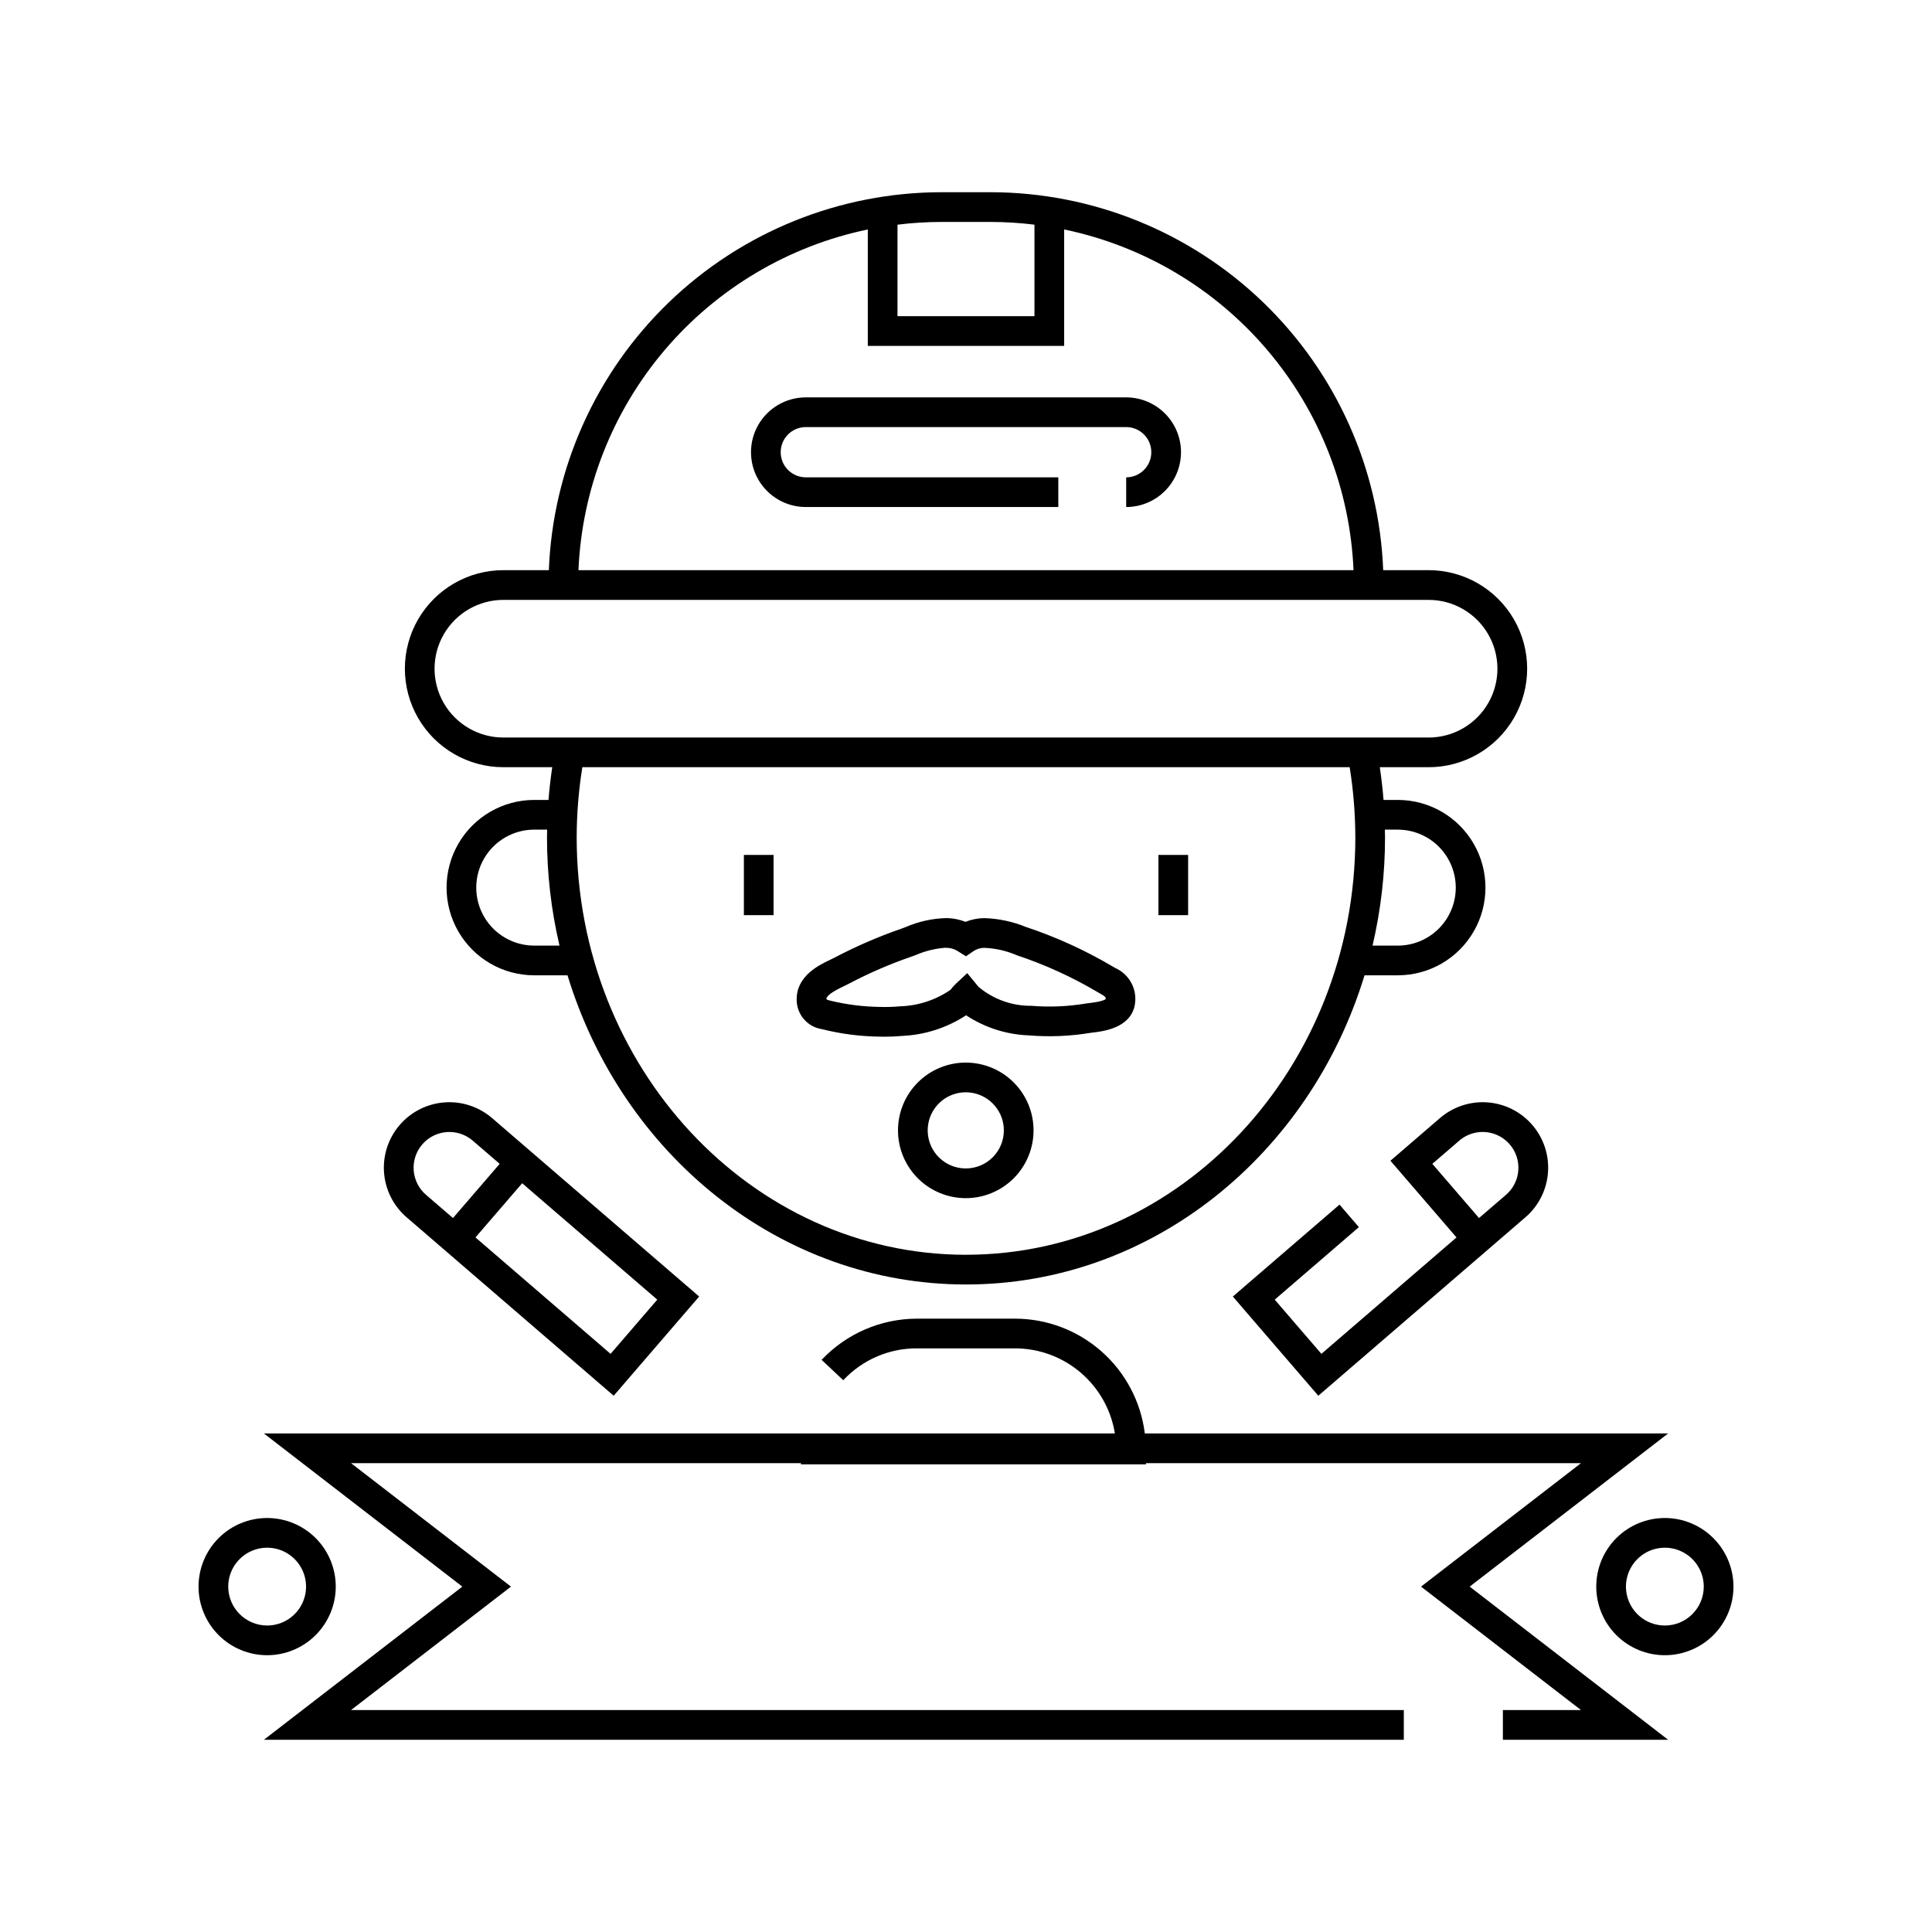 <?xml version="1.0" encoding="UTF-8"?>
<!-- Uploaded to: SVG Repo, www.svgrepo.com, Generator: SVG Repo Mixer Tools -->
<svg fill="#000000" width="800px" height="800px" version="1.1" viewBox="144 144 512 512" xmlns="http://www.w3.org/2000/svg">
 <path d="m232.98 564.47c0-4.82-1.914-9.449-5.324-12.859-3.41-3.41-8.035-5.324-12.859-5.324s-9.449 1.914-12.859 5.324c-3.41 3.41-5.324 8.035-5.324 12.859 0 4.82 1.918 9.445 5.328 12.855s8.035 5.328 12.855 5.324c4.82-0.004 9.441-1.922 12.852-5.328 3.406-3.41 5.324-8.031 5.332-12.852zm-28.492 0h-0.004c0-4.172 2.512-7.93 6.363-9.527 3.856-1.598 8.289-0.715 11.238 2.234 2.949 2.949 3.832 7.383 2.238 11.234-1.598 3.856-5.356 6.367-9.527 6.367-5.688-0.008-10.301-4.617-10.312-10.309zm328.99 0 52.59 40.586h-43.789v-7.871h20.703l-42.391-32.715 42.391-32.719h-115.3v0.32h-91.418v-0.32h-119.24l42.391 32.719-42.391 32.715h279v7.871h-302.09l52.59-40.586-52.59-40.59h225.52c-1.016-6.285-4.234-12.008-9.082-16.137-4.848-4.133-11.004-6.406-17.371-6.414h-26c-7.402-0.031-14.48 3.031-19.527 8.445l-5.734-5.398c6.562-6.953 15.699-10.902 25.262-10.918h26c8.453 0.012 16.609 3.109 22.941 8.711 6.332 5.602 10.402 13.32 11.445 21.711h138.68zm51.73-18.184h-0.004c-4.824 0-9.445 1.914-12.855 5.324-3.41 3.41-5.328 8.035-5.324 12.859 0 4.82 1.914 9.445 5.324 12.855s8.035 5.324 12.855 5.324c4.824 0 9.449-1.914 12.859-5.324s5.324-8.031 5.324-12.855c-0.004-4.82-1.922-9.445-5.332-12.852-3.406-3.41-8.031-5.328-12.852-5.332zm0 28.492h-0.004c-4.172 0-7.93-2.512-9.523-6.367-1.598-3.852-0.715-8.285 2.234-11.234 2.949-2.949 7.387-3.832 11.238-2.234 3.852 1.598 6.363 5.356 6.363 9.527-0.008 5.691-4.621 10.305-10.312 10.309zm-307.8-227.46h12.941c-0.426 2.871-0.762 5.762-0.988 8.672h-3.856c-8.281 0.027-15.926 4.465-20.059 11.641-4.133 7.18-4.133 16.016 0 23.195 4.133 7.18 11.777 11.613 20.059 11.641h8.891c14.477 47.496 56.336 81.934 105.61 81.934s91.129-34.438 105.61-81.934h8.887c8.285-0.027 15.926-4.461 20.059-11.641 4.133-7.18 4.133-16.016 0-23.195-4.133-7.176-11.773-11.613-20.059-11.641h-3.852c-0.227-2.91-0.566-5.801-0.988-8.672h12.941c9.328 0 17.949-4.977 22.613-13.055 4.664-8.078 4.664-18.031 0-26.109-4.664-8.078-13.285-13.055-22.613-13.055h-12.043c-1.047-26.895-12.457-52.34-31.844-71.012-19.383-18.668-45.242-29.113-72.156-29.148h-13.113c-26.914 0.035-52.773 10.48-72.156 29.148-19.387 18.672-30.797 44.117-31.84 71.012h-12.047c-9.328 0-17.949 4.977-22.613 13.055-4.66 8.078-4.66 18.031 0 26.109 4.664 8.078 13.285 13.055 22.613 13.055zm8.098 47.277c-5.473-0.027-10.52-2.961-13.246-7.703-2.731-4.746-2.731-10.582 0-15.324 2.727-4.746 7.773-7.68 13.246-7.707h3.496c-0.012 0.68-0.043 1.355-0.043 2.035-0.004 9.66 1.109 19.293 3.312 28.699zm114.5 81.934c-56.891 0-103.18-49.629-103.18-110.64v0.004c0.016-6.223 0.516-12.434 1.5-18.578h203.35c0.984 6.144 1.484 12.355 1.5 18.578 0 61.004-46.281 110.63-103.17 110.63zm111.04-110.63c0-0.676-0.031-1.355-0.043-2.035h3.496c5.473 0.027 10.52 2.961 13.246 7.707 2.731 4.742 2.731 10.578 0 15.324-2.727 4.742-7.773 7.676-13.246 7.703h-6.762c2.199-9.406 3.312-19.039 3.309-28.699zm-129.2-162.36c3.848-0.473 7.719-0.715 11.594-0.723h13.113c3.875 0.008 7.746 0.25 11.59 0.723v24.254h-36.297zm-7.871 1.27v30.859h52.039v-30.859c21.012 4.367 39.961 15.621 53.852 31.98 13.887 16.355 21.926 36.879 22.832 58.316h-205.4c0.91-21.438 8.945-41.961 22.832-58.316 13.891-16.355 32.84-27.609 53.848-31.98zm-96.578 98.168h245.2c6.516 0 12.539 3.477 15.797 9.121 3.254 5.641 3.254 12.594 0 18.234-3.258 5.644-9.281 9.121-15.797 9.121h-245.2c-6.516 0-12.535-3.477-15.793-9.121-3.258-5.641-3.258-12.594 0-18.234 3.258-5.644 9.277-9.121 15.793-9.121zm63.738 67.59h7.871v15.957h-7.871zm109.86 0h7.871v15.957h-7.871zm-11.406 29.98-0.93-0.539c-7.199-4.242-14.824-7.711-22.754-10.344-3.535-1.453-7.305-2.25-11.125-2.352-1.684 0.027-3.352 0.359-4.914 0.984-1.582-0.625-3.262-0.961-4.961-0.996-3.773 0.078-7.496 0.898-10.957 2.41l-1.094 0.398v0.004c-6.066 2.102-11.965 4.656-17.648 7.648-0.293 0.156-0.656 0.332-1.359 0.668-2.633 1.25-8.801 4.176-8.719 10.445-0.035 3.922 2.816 7.273 6.695 7.863 4.957 1.246 10.047 1.91 15.156 1.98 0.484 0.012 0.969 0.02 1.457 0.02 1.586 0 3.184-0.074 4.762-0.211h0.012l0.004-0.004c5.988-0.289 11.789-2.176 16.809-5.461 4.941 3.262 10.68 5.102 16.598 5.324 5.465 0.453 10.965 0.227 16.375-0.668l0.84-0.109c2.789-0.34 11.273-1.367 11.035-9.27-0.145-3.387-2.188-6.402-5.281-7.793zm-6.812 9.258c-0.418 0.055-0.781 0.102-1.066 0.145l0.004 0.004c-4.766 0.789-9.605 0.988-14.418 0.594-5.113 0.047-10.07-1.734-13.98-5.023l-2.992-3.633-3.062 2.863c-0.5 0.496-0.969 1.023-1.402 1.578-3.945 2.703-8.582 4.211-13.359 4.352-1.762 0.16-3.531 0.215-5.297 0.16-4.5-0.059-8.973-0.629-13.34-1.703-0.246-0.07-0.824-0.219-0.859-0.371-0.012-0.809 1.406-1.891 4.57-3.394 0.504-0.238 0.965-0.465 1.32-0.652l-0.004-0.004c5.356-2.82 10.918-5.227 16.641-7.203l1.152-0.422c2.465-1.066 5.09-1.715 7.769-1.926 0.082 0 0.156 0 0.234 0.004 1.102-0.004 2.18 0.297 3.117 0.875l2.18 1.379 2.133-1.449c0.852-0.539 1.848-0.816 2.856-0.789 2.938 0.137 5.824 0.805 8.527 1.973 7.453 2.484 14.621 5.758 21.387 9.762l0.805 0.465c1.301 0.742 1.305 0.832 1.348 1.348-0.176 0.191-0.934 0.672-4.262 1.074zm24.203-145.97c-0.004 3.852-1.535 7.547-4.258 10.27-2.727 2.723-6.418 4.258-10.27 4.262v-7.871c3.676 0 6.656-2.981 6.656-6.66 0-3.676-2.981-6.656-6.656-6.656h-84.902c-3.676 0-6.656 2.981-6.656 6.656 0 3.68 2.981 6.66 6.656 6.66h66.91v7.871h-66.91c-5.191 0-9.984-2.769-12.582-7.266-2.594-4.496-2.594-10.035 0-14.527 2.598-4.496 7.391-7.266 12.582-7.266h84.902c3.852 0.004 7.543 1.535 10.27 4.262 2.723 2.723 4.254 6.414 4.258 10.266zm68.609 176.48-13.109 11.293 6.621 7.684 10.891 12.641-35.805 30.852-12.371-14.367 22.305-19.215-5.133-5.969-28.273 24.359 22.652 26.293 41.766-35.988 13.102-11.289 0.004-0.004c3.492-3 5.648-7.266 5.992-11.859 0.344-4.59-1.148-9.133-4.156-12.621-3.004-3.488-7.273-5.641-11.867-5.981s-9.133 1.16-12.617 4.172zm20.781 13.848h-0.004c-0.18 2.508-1.355 4.84-3.266 6.477l-7.144 6.152-12.371-14.363 7.141-6.148c2.902-2.504 7.031-3.008 10.453-1.285 3.426 1.727 5.473 5.344 5.188 9.168zm-281.5 23.73 41.766 35.992 22.652-26.293-54.871-47.281-0.004 0.004c-3.484-3.012-8.023-4.512-12.617-4.172s-8.859 2.492-11.867 5.981c-3.004 3.488-4.5 8.031-4.156 12.621 0.344 4.594 2.5 8.859 5.996 11.859zm17.512-20.324 35.805 30.848-12.375 14.367-35.805-30.852 6.188-7.184zm-26.473-10.297c3.422-3.961 9.402-4.402 13.371-0.992l7.141 6.148-6.188 7.184-6.188 7.18-7.144-6.152c-1.906-1.641-3.082-3.969-3.266-6.477-0.188-2.508 0.633-4.988 2.273-6.891zm144.09-21.676c-4.769-0.016-9.348 1.867-12.727 5.227-3.379 3.363-5.285 7.93-5.293 12.699-0.012 4.766 1.875 9.34 5.238 12.719 3.367 3.375 7.938 5.273 12.703 5.281 4.766 0.004 9.34-1.887 12.715-5.254 3.371-3.371 5.266-7.941 5.266-12.711 0.004-4.754-1.883-9.312-5.238-12.68-3.356-3.367-7.91-5.266-12.664-5.281zm0 28.051c-4.086 0.023-7.785-2.418-9.363-6.188-1.582-3.769-0.73-8.117 2.148-11.016 2.883-2.898 7.227-3.769 11.004-2.211 3.777 1.555 6.242 5.238 6.242 9.324 0.008 5.555-4.481 10.066-10.031 10.09z"/>
</svg>
